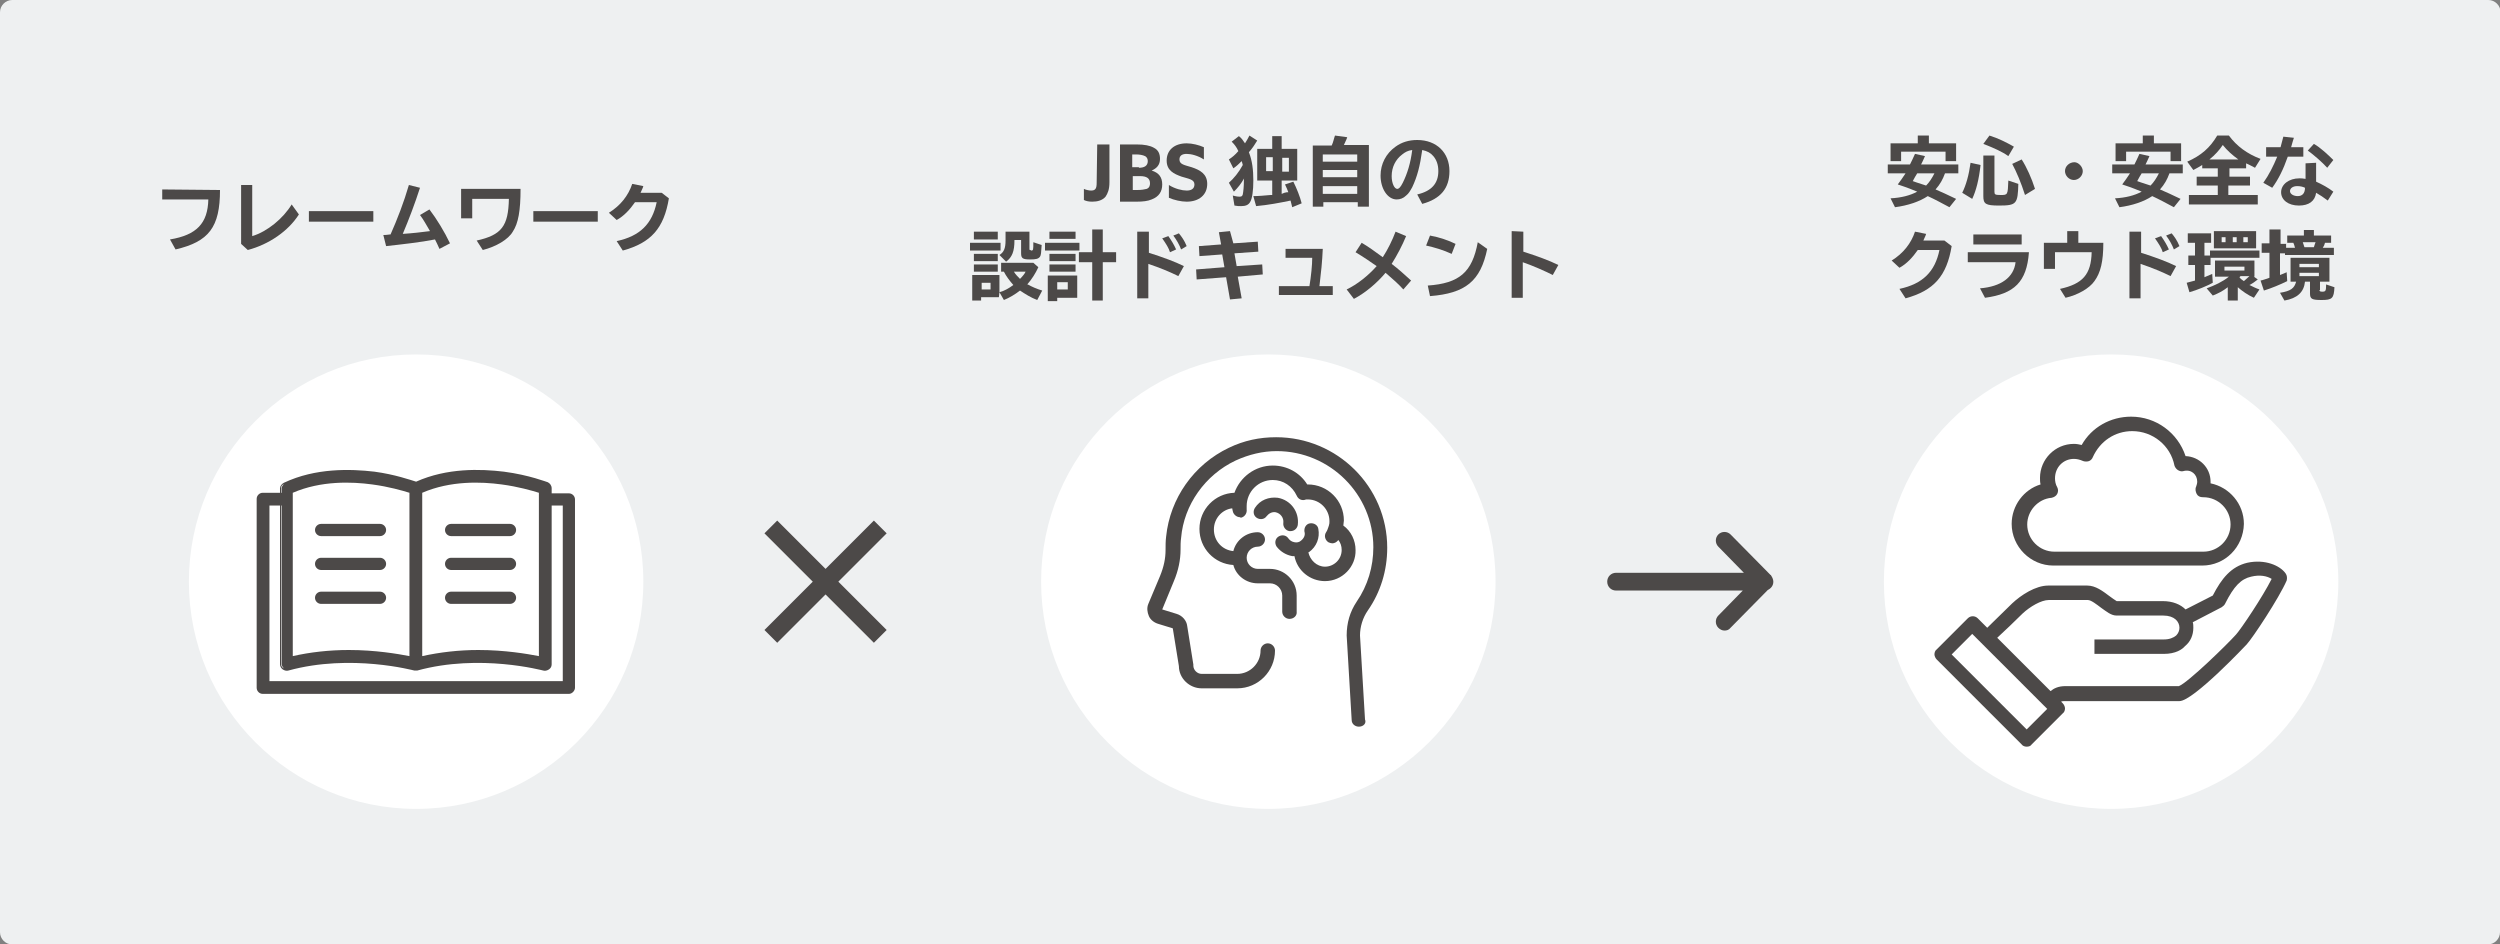 <?xml version="1.0" encoding="utf-8"?>
<!-- Generator: Adobe Illustrator 27.1.1, SVG Export Plug-In . SVG Version: 6.00 Build 0)  -->
<svg version="1.1" id="レイヤー_1" xmlns="http://www.w3.org/2000/svg" xmlns:xlink="http://www.w3.org/1999/xlink" x="0px"
	 y="0px" width="450px" height="170px" viewBox="0 0 450 170" style="enable-background:new 0 0 450 170;" xml:space="preserve">
<rect x="0" y="0" width="450" height="170" fill="#808080" stroke="none"/>
<style type="text/css">
	.st0{fill:#EEF0F1;}
	.st1{fill:#FFFFFF;}
	.st2{fill:#4C4948;}
</style>
<path class="st0" d="M450,167.8c0,1.2-1,2.2-2.2,2.2H2.2C1,170,0,169,0,167.8V2.2C0,1,1,0,2.2,0h445.7c1.2,0,2.2,1,2.2,2.2v165.6
	H450z"/>
<g>
	<circle class="st1" cx="228.3" cy="104.7" r="40.9"/>
	<path class="st2" d="M249.7,98.6c0-11-9-19.9-20-19.9c-3,0-5.8,0.6-8.5,1.9c-6.3,3-10.6,9.1-11.3,16c-0.1,0.8-0.1,1.6-0.1,2.4
		c0,1.5-0.3,3-1,4.7l-2.1,5c-0.3,0.7-0.2,1.5,0.1,2.2c0.3,0.7,1,1.2,1.7,1.4l2.6,0.8l1.1,6.8c0,2.2,1.9,4,4.1,4h6.4
		c3.8,0,6.8-3.1,6.8-6.8c0-0.7-0.6-1.3-1.3-1.3s-1.3,0.6-1.3,1.3c0,2.3-1.9,4.2-4.2,4.2h-6.4c-0.8,0-1.5-0.7-1.5-1.5
		c0-0.1,0-0.1,0-0.2l-1.1-6.9c-0.1-1-0.9-1.9-1.9-2.2l-2.6-0.8l2.1-5.1c0.8-1.9,1.2-3.8,1.2-5.7c0-0.7,0-1.4,0.1-2.1
		c0.5-5.9,4.3-11.3,9.8-13.9c2.4-1.1,4.9-1.7,7.4-1.7c9.6,0,17.4,7.8,17.4,17.3c0,3.5-1,6.9-3,9.8c-1.2,1.8-1.8,3.8-1.8,6.1
		l0.9,15.2c0,0.7,0.6,1.2,1.3,1.2c0.8,0,1.4-0.6,1.1-1.3l-0.9-15.1c0-1.6,0.5-3.2,1.4-4.5C248.5,106.6,249.7,102.7,249.7,98.6z"/>
	<path class="st2" d="M244,99c0-1.7-0.8-3.4-2.2-4.4c0-0.3,0.1-0.6,0.1-0.9c0-3.6-2.9-6.5-6.5-6.5c0,0-0.1,0-0.1,0
		c-1.3-2.1-3.6-3.4-6.2-3.4c-3.2,0-5.9,2.1-6.9,4.9c-3.5,0.1-6.3,3-6.3,6.5c0,3.5,2.7,6.3,6.1,6.5c0.5,1.9,2.3,3.3,4.4,3.3h2.2
		c1.2,0,2.2,1,2.2,2.2v2.9c0,0.7,0.6,1.3,1.3,1.3c0.8,0,1.4-0.6,1.3-1.3v-2.9c0-2.7-2.2-4.8-4.8-4.8h-2.2c-1.1,0-2-0.9-2-2
		c0-1.1,0.9-2,2-2c0.7,0,1.3-0.6,1.3-1.3c0-0.7-0.6-1.3-1.3-1.3c-2.1,0-3.9,1.4-4.4,3.4c-2-0.2-3.5-1.8-3.5-3.9c0-2,1.5-3.6,3.3-3.8
		c0,0.2,0.1,0.4,0.1,0.5c0.1,0.6,0.7,1.1,1.3,1.1c0,0,0.1,0,0.1,0.1c0.7-0.1,1.2-0.8,1.1-1.5c0-0.2,0-0.4,0-0.6
		c0-2.6,2.1-4.7,4.7-4.7c1.9,0,3.5,1.1,4.3,2.8c0.3,0.7,1,1,1.7,0.7c0.1,0,0.2,0,0.3,0c2.2,0,3.9,1.8,3.9,3.9c0,0.3,0,0.5-0.1,0.8
		c0,0,0,0,0,0c0,0.1-0.1,0.2-0.1,0.3c-0.1,0.3-0.2,0.6-0.4,0.9c-0.4,0.6-0.2,1.4,0.4,1.8c0.2,0.1,0.5,0.2,0.7,0.2
		c0.4,0,0.8-0.2,1.1-0.6c0.4,0.5,0.6,1.1,0.6,1.8c0,1.7-1.4,3-3,3c-1.5,0-2.7-1.2-3-2.6c0,0,0,0,0.1,0c1.4-1,2-2.6,1.7-4.2
		c-0.1-0.7-0.8-1.1-1.5-1c-0.7,0.1-1.1,0.8-1,1.5c0.2,0.6-0.1,1.2-0.6,1.6c-0.3,0.3-0.8,0.4-1.2,0.3c-0.5-0.1-0.8-0.3-1.1-0.7
		c-0.4-0.6-1.2-0.7-1.8-0.3c-0.6,0.4-0.7,1.2-0.3,1.8c0.7,0.9,1.7,1.5,2.8,1.7c0.1,0,0.3,0,0.4,0c0.5,2.6,2.8,4.5,5.5,4.5
		C241.6,104.6,244.1,102,244,99z"/>
	<path class="st2" d="M232.1,95.6c0.1,0,0.1,0,0.2,0c0.7,0,1.2-0.5,1.3-1.1c0.3-2.4-1.3-4.5-3.6-4.9c-1.6-0.2-3.2,0.4-4.1,1.8
		c-0.4,0.6-0.3,1.4,0.3,1.8c0.6,0.4,1.4,0.3,1.8-0.3c0.4-0.5,1-0.8,1.6-0.7c0.9,0.2,1.5,1,1.4,1.9C230.9,94.8,231.4,95.5,232.1,95.6
		z"/>
</g>
<g>
	<circle class="st1" cx="74.9" cy="104.7" r="40.9"/>
	<path class="st2" d="M102.4,88.8h-3.1v-0.9c0-0.5-0.3-0.9-0.7-1.1c-0.1,0-3.3-1.3-7.9-1.9c-4.2-0.5-10.2-0.7-15.8,1.8
		c-1-0.3-3.8-1.3-7.5-1.8c-4.3-0.5-10.6-0.7-16.3,2c-0.4,0.2-0.7,0.6-0.7,1v0.8h-3.1c-0.6,0-1.1,0.5-1.1,1.1v34
		c0,0.6,0.5,1.1,1.1,1.1h55.1c0.6,0,1.1-0.6,1.1-1.1V89.9C103.5,89.3,103,88.8,102.4,88.8z M97,118.1c-2.1-0.4-6.1-1.1-10.9-1.1
		c-3.5,0-6.9,0.4-10.1,1.1V88.7c5.1-2.2,10.6-2,14.3-1.5c3,0.4,5.4,1.1,6.7,1.5V118.1z M73.7,118.1c-2.1-0.4-6.1-1.1-10.9-1.1
		c-3.6,0-7,0.4-10.1,1.1V88.7c5.1-2.2,10.6-2,14.3-1.5c3,0.4,5.4,1.1,6.7,1.5V118.1z M51.1,120.3c-0.1,0-0.1-0.1-0.2-0.1
		c-0.2-0.2-0.3-0.4-0.3-0.6V91h0.1v28.6C50.7,119.8,50.9,120.1,51.1,120.3z M50.9,120.5c0.3,0.2,0.7,0.3,1,0.2
		c11.3-3.1,22.6,0,22.7,0c0.1,0,0.2,0,0.3,0c0.1,0,0.2,0,0.2,0c11.3-3.1,22.6,0,22.7,0c0.3,0.1,0.7,0,1-0.2s0.5-0.5,0.5-0.9V91h2
		v31.6H48.5V91h1.9v28.6C50.4,119.9,50.6,120.3,50.9,120.5z M50.6,87.9c0-0.3,0.1-0.6,0.4-0.7c0,0,0,0,0.1,0
		c-0.2,0.1-0.4,0.4-0.4,0.7v0.8h-0.1V87.9z"/>
	<path class="st2" d="M56.7,95.4c0,0.6,0.5,1.1,1.1,1.1h10.6c0.6,0,1.1-0.5,1.1-1.1c0-0.6-0.5-1.1-1.1-1.1H57.8
		C57.2,94.3,56.7,94.8,56.7,95.4z"/>
	<path class="st2" d="M68.4,100.4H57.8c-0.6,0-1.1,0.5-1.1,1.1s0.5,1.1,1.1,1.1h10.6c0.6,0,1.1-0.5,1.1-1.1S69,100.4,68.4,100.4z"/>
	<path class="st2" d="M68.4,106.5H57.8c-0.6,0-1.1,0.5-1.1,1.1c0,0.6,0.5,1.1,1.1,1.1h10.6c0.6,0,1.1-0.5,1.1-1.1
		C69.5,107,69,106.5,68.4,106.5z"/>
	<path class="st2" d="M80.1,95.4c0,0.6,0.5,1.1,1.1,1.1h10.6c0.6,0,1.1-0.5,1.1-1.1c0-0.6-0.5-1.1-1.1-1.1H81.2
		C80.6,94.3,80.1,94.8,80.1,95.4z"/>
	<path class="st2" d="M91.8,100.4H81.2c-0.6,0-1.1,0.5-1.1,1.1s0.5,1.1,1.1,1.1h10.6c0.6,0,1.1-0.5,1.1-1.1S92.4,100.4,91.8,100.4z"
		/>
	<path class="st2" d="M91.8,106.5H81.2c-0.6,0-1.1,0.5-1.1,1.1c0,0.6,0.5,1.1,1.1,1.1h10.6c0.6,0,1.1-0.5,1.1-1.1
		C92.9,107,92.4,106.5,91.8,106.5z"/>
</g>
<path class="st2" d="M148.6,102.4l8.7-8.7l2.3,2.3l-8.7,8.7l8.7,8.7l-2.3,2.3l-8.7-8.7l-8.7,8.7l-2.3-2.3l8.7-8.7l-8.7-8.7l2.3-2.3
	L148.6,102.4z"/>
<g>
	<path class="st2" d="M197.5,26h2.2v6.8c0,1.3-0.3,2-0.7,2.6c-0.6,0.7-1.5,0.9-2.4,0.9c-0.6,0-1.1-0.1-1.5-0.3v-2
		c0.4,0.2,1,0.3,1.3,0.3c0.8,0,1-0.4,1-1.4L197.5,26L197.5,26z"/>
	<path class="st2" d="M201.6,26h3c1.4,0,2.4,0.2,3.1,0.6c0.8,0.4,1.1,1.1,1.1,2c0,1.1-0.6,1.7-1.5,2.1l0,0c1.3,0.4,1.9,1.2,1.9,2.5
		s-0.6,2.2-1.9,2.7c-0.7,0.3-1.6,0.4-2.7,0.4h-3L201.6,26L201.6,26z M205,30.2c0.9,0,1.6-0.3,1.6-1.2c0-0.3-0.1-0.7-0.5-0.9
		c-0.4-0.2-1-0.3-1.6-0.3h-0.7v2.3h1.2V30.2z M204.7,34.2c0.8,0,1.3-0.1,1.7-0.2c0.5-0.2,0.6-0.6,0.6-1c0-0.9-0.6-1.3-1.8-1.3h-1.3
		v2.5H204.7z"/>
	<path class="st2" d="M210.4,33.3c1.1,0.7,2.4,1,3.2,1s1.4-0.3,1.4-1.1c0-0.9-1-1-2.3-1.4c-1.4-0.5-2.7-1.1-2.7-2.9
		c0-1.9,1.4-3.1,3.6-3.1c1,0,2.2,0.3,3.1,0.7v2.2c-1.1-0.7-2.3-1-3.1-1s-1.3,0.3-1.3,1c0,0.9,0.9,1,2.2,1.4c1.5,0.5,2.8,1.2,2.8,3
		c0,2-1.5,3.2-3.7,3.2c-1,0-2.3-0.3-3.2-0.7V33.3z"/>
	<path class="st2" d="M224,32c-0.6,1.1-1.2,1.8-1.9,2.5l-0.9-1.6c0.9-0.8,1.8-1.9,2.5-3.2c-0.1-0.3-0.1-0.5-0.2-0.7
		c-0.5,0.5-0.9,0.9-1.5,1.3l-0.8-1.6c0.6-0.4,1.1-0.8,1.7-1.5c-0.3-0.7-0.7-1.2-1.2-1.7l1.3-1c0.5,0.4,0.7,0.7,1.1,1.3
		c0.3-0.5,0.5-0.8,0.8-1.4l1.4,0.9c-0.5,0.8-0.8,1.3-1.5,2.1c0.6,1.5,0.8,3.2,0.8,5.1c0,1.8-0.2,3.3-0.6,3.9
		c-0.3,0.5-0.8,0.7-1.6,0.7c-0.4,0-0.7,0-1.2-0.1l-0.3-1.8c0.4,0.1,0.8,0.2,1.2,0.2s0.5-0.1,0.6-0.4c0.1-0.5,0.2-1.4,0.2-2.5
		C223.9,32.3,223.9,32.1,224,32L224,32L224,32z M231.2,34.7c0.4-0.1,0.4-0.1,0.7-0.1c-0.2-0.5-0.3-0.8-0.6-1.4l1.5-0.5
		c0.6,1.2,1.2,2.7,1.5,3.9l-1.7,0.7c-0.1-0.4-0.2-0.8-0.3-1.2c-1.9,0.4-4,0.8-6.2,1l-0.5-1.8c0.9,0,2-0.1,3.1-0.2h0.3v-2.6h-2.7
		v-5.7h2.7v-2.3h1.7v2.3h2.8v5.7h-2.8v2.4L231.2,34.7z M227.9,30.8h1.2v-2.5h-1.2V30.8z M232,28.4h-1.2v2.5h1.2V28.4z"/>
	<path class="st2" d="M239.7,26.2c0.3-0.6,0.4-1.3,0.6-1.8l2.2,0.3c-0.1,0.4-0.4,0.9-0.6,1.4h4.5v11.1h-2v-0.8h-6.2v0.8h-1.9v-11
		H239.7z M238.1,29.1h6.2v-1.3h-6.2V29.1z M238.1,31.9h6.2v-1.3h-6.2V31.9z M238.1,34.9h6.2v-1.4h-6.2V34.9z"/>
	<path class="st2" d="M255.1,35c2.6-0.6,3.8-2,3.8-4.2c0-1.1-0.3-2-0.9-2.7c-0.5-0.6-1.1-0.9-2-1.1c-0.4,2.9-0.9,4.8-1.8,6.7
		c-0.4,0.7-0.6,1.1-1.1,1.5c-0.5,0.5-1.1,0.7-1.7,0.7c-1.6,0-2.9-1.9-2.9-4.3c0-2.1,1-4,2.7-5.2c1.1-0.8,2.4-1.2,3.9-1.2
		c3.5,0,5.8,2.3,5.8,5.6c0,3.1-1.6,5-4.9,5.9L255.1,35z M252.4,27.8c-1.2,0.9-1.9,2.3-1.9,3.9c0,1.3,0.5,2.3,1,2.3
		c0.3,0,0.6-0.3,1-1.1c0.8-1.6,1.4-3.5,1.7-5.9C253.4,27.1,252.9,27.4,252.4,27.8z"/>
	<path class="st2" d="M180.1,43.7v1.4h-5.5v-1.4H180.1z M179.9,52.6c0.8-0.2,1.7-0.7,2.5-1.3c-0.7-0.8-1.3-1.6-1.7-2.4h-0.5v-1.6
		h5.8l0.9,0.8c-0.5,1.1-1.2,2.2-2,3.1h0.1l0,0c0.7,0.4,1.6,0.8,2.6,1.1l-0.9,1.7c-1.1-0.4-2.2-1.1-3.1-1.7c-0.9,0.7-1.9,1.3-2.9,1.7
		L179.9,52.6l-0.1,0.9h-3.2v0.6H175v-4.6h4.9V52.6z M179.6,41.7v1.4h-4.3v-1.4H179.6z M179.6,45.7V47h-4.3v-1.3H179.6z M179.6,47.6
		v1.3h-4.3v-1.3H179.6z M176.7,52.1h1.6v-1.2h-1.6V52.1z M185.3,41.7v3.1c0,0.1,0,0.2,0.1,0.2l0,0c0.1,0,0.1,0,0.2,0.1l0,0
		c0.4,0,0.4-0.1,0.4-1.5l1.5,0.5c-0.1,1.4-0.1,1.8-0.3,2.1c-0.3,0.4-0.7,0.5-1.8,0.5c-1.3,0-1.6-0.2-1.6-1.1v-2.4h-1.2v0.1
		c0,1.9-0.4,3-1.5,3.8l-1.2-1.2c0.8-0.5,1.1-1.2,1.1-2.6v-1.6C181,41.7,185.3,41.7,185.3,41.7z M182.5,48.9c0.3,0.5,0.7,0.9,1.1,1.3
		c0.5-0.5,0.9-1,1-1.3H182.5z"/>
	<path class="st2" d="M194.3,43.7v1.4h-6.2v-1.4H194.3z M193.9,53.6h-3.6v0.6h-1.7v-4.6h5.3V53.6z M193.6,41.7V43h-4.7v-1.3H193.6z
		 M193.6,45.7V47h-4.7v-1.3H193.6z M193.6,47.6v1.3h-4.7v-1.3H193.6z M190.3,52.1h1.9v-1.3h-1.9V52.1z M196.6,41.3h1.9v4.1h2.4v1.8
		h-2.4v6.9h-1.9v-6.9h-2.4v-1.8h2.4V41.3z"/>
	<path class="st2" d="M206.8,41.7v3.8c2.5,0.8,4.7,1.6,6.3,2.4l-1,1.8c-1.4-0.7-3.3-1.5-5.4-2.2v6.2h-2v-12H206.8z M210.6,45.4
		c-0.2-0.7-0.7-1.5-1.4-2.5l1.1-0.4c0.5,0.7,1,1.5,1.4,2.4L210.6,45.4z M212.6,44.9c-0.3-0.8-0.8-1.7-1.4-2.5l1-0.4
		c0.5,0.6,1,1.3,1.4,2.3L212.6,44.9z"/>
	<path class="st2" d="M222,43.8l4.4-0.3l0.1,1.8l-4.3,0.3l0.4,2.3l4.6-0.3l0.1,1.8l-4.5,0.4l0.7,3.9l-2.1,0.2l-0.7-4l-5.3,0.4
		l-0.1-1.8l5.1-0.4l-0.4-2.3l-4.1,0.3l-0.1-1.8l4-0.3l-0.4-2.2l2-0.2L222,43.8z"/>
	<path class="st2" d="M238.1,44.8c-0.1,2.3-0.3,4.2-0.6,6.7h2.4v1.6h-9.7v-1.6h5.5c0.3-1.8,0.5-3.8,0.5-5.1h-4.8v-1.6
		C231.4,44.8,238.1,44.8,238.1,44.8z"/>
	<path class="st2" d="M245.1,43.7c1.2,0.7,2.3,1.5,3.8,2.6c0.9-1.4,1.7-3,2.3-4.6l1.9,0.8c-0.7,1.7-1.6,3.4-2.6,5
		c1.2,0.9,2.4,2,3.5,3l-1.4,1.6c-0.8-0.9-1.8-1.8-3.2-3c-1.5,1.8-3.6,3.6-5.7,4.7l-1.3-1.7c1.9-0.9,3.9-2.5,5.4-4.2
		c-1-0.7-2.3-1.6-3.8-2.5L245.1,43.7z"/>
	<path class="st2" d="M261.3,45.7c-1.5-0.7-3.2-1.2-4.6-1.5l0.7-1.8c1.7,0.3,3.4,0.9,4.6,1.5L261.3,45.7z M257,51.4
		c5.7-0.4,8-2.4,9-7.8l1.7,1.2c-1.2,5.8-3.9,8-10.3,8.5L257,51.4z"/>
	<path class="st2" d="M274.2,41.7v3.6c2.5,0.8,4.7,1.6,6.3,2.4l-1,1.8c-1.4-0.7-3.4-1.6-5.4-2.3v6.4h-2v-12L274.2,41.7L274.2,41.7z"
		/>
</g>
<g>
	<path class="st2" d="M39.6,34.2c0,6.7-2,9.3-8,10.7l-1-1.8c4.8-0.8,6.8-2.9,6.9-7.2h-8.3v-1.8L39.6,34.2L39.6,34.2z"/>
	<path class="st2" d="M45.4,33.3v9.2c2.7-0.8,5.6-3.2,7.1-5.7l1.3,1.8c-1.9,3-5.4,5.4-9.2,6.4l-1.2-1.1V33.3H45.4z"/>
	<path class="st2" d="M67.2,38v1.9H55.6V38H67.2z"/>
	<path class="st2" d="M69,42.3c0.3,0,0.5,0,1.2-0.1h0.1c1.2-2.7,2.4-5.8,3.3-8.9l2,0.5c-0.9,2.8-2,5.7-3.1,8.3
		c1.6-0.1,3.4-0.3,4.9-0.5c-0.7-1.2-1.2-2.1-1.8-2.9l1.7-1c1.3,1.7,2.7,4,3.7,6.1l-1.9,1c-0.3-0.7-0.5-1.1-0.8-1.7
		c-2.5,0.5-6.1,0.9-8.8,1.2L69,42.3z"/>
	<path class="st2" d="M93.7,34c0,3.9-0.4,6.2-1.4,7.7c-0.8,1.4-3,2.7-5.4,3.3l-1.1-1.7c4.5-1,5.7-2.6,5.8-7.5H85v3.5h-2V34H93.7z"/>
	<path class="st2" d="M107.6,38v1.9H96V38H107.6z"/>
	<path class="st2" d="M120.4,35.7c-0.9,5.4-3.2,8-8.3,9.4l-1.1-1.7c4.2-0.9,6.4-3.1,7.2-7h-3.9c-0.9,1.3-2,2.5-3.3,3.2l-1.4-1.3
		c2.1-1.3,3.5-3.1,4.2-5.2l2,0.4c-0.1,0.4-0.3,0.7-0.5,1.2h3.8L120.4,35.7z"/>
</g>
<path class="st2" d="M319.2,104.7c0-0.4-0.2-0.8-0.4-1.1c0,0,0-0.1-0.1-0.1l-7.2-7.3c-0.6-0.6-1.6-0.6-2.2,0c-0.6,0.6-0.6,1.6,0,2.2
	l4.6,4.7h-23c-0.9,0-1.6,0.7-1.6,1.6c0,0.9,0.7,1.6,1.6,1.6h22.8l-4.4,4.5c-0.6,0.6-0.6,1.6,0,2.2c0.3,0.3,0.7,0.5,1.1,0.5
	c0.4,0,0.8-0.1,1.1-0.5l6.7-6.8C318.8,105.9,319.2,105.4,319.2,104.7z"/>
<g>
	<g>
		<path class="st2" d="M350.1,31.2c-0.4,1.1-0.9,2-1.7,2.9c0.9,0.4,2.3,1,3.7,1.7l-1.2,1.5c-1.5-0.8-2.6-1.4-3.9-2
			c-1.5,1-3.6,1.7-5.9,2l-0.8-1.6c1.9-0.1,3.5-0.5,4.8-1.2c-1-0.4-1.4-0.6-3.5-1.3c0.5-0.7,0.9-1.2,1.4-2h-3.2v-1.6h4
			c0.3-0.6,0.5-1,0.9-1.9l1.8,0.4c-0.3,0.7-0.5,1.1-0.7,1.5h6.7v1.6C352.5,31.2,350.1,31.2,350.1,31.2z M352.1,25.8V29h-1.9v-1.7h-8
			V29h-1.9v-3.2h4.9v-1.4h2v1.4H352.1z M345.1,31.2c-0.3,0.5-0.5,0.8-0.8,1.4c0.5,0.2,0.6,0.2,2.4,0.8c0.6-0.6,1.1-1.4,1.5-2.2
			H345.1z"/>
		<path class="st2" d="M353.2,34.7c0.7-1.4,1.2-3.2,1.5-5.4l1.8,0.4c-0.3,2.7-0.8,4.6-1.5,6.1L353.2,34.7z M361.5,28.1
			c-1.1-0.8-2.7-1.5-4.5-2.2l1.1-1.5c1.6,0.5,3,1.2,4.4,2L361.5,28.1z M359,27.9v6.6c0,0.5,0.1,0.6,1.1,0.6c1.3,0,1.3,0,1.4-2.6
			l1.8,0.6c-0.1,3.6-0.3,3.9-3.5,3.9c-2.4,0-2.8-0.3-2.8-1.7V28h2V27.9z M364.5,35.1c-0.7-2.2-1.5-4.1-2.3-5.6l1.7-0.8
			c0.9,1.4,1.8,3.4,2.4,5.3L364.5,35.1z"/>
		<path class="st2" d="M374.9,30.8c0,0.9-0.8,1.6-1.6,1.6c-0.9,0-1.6-0.8-1.6-1.6c0-0.9,0.8-1.6,1.7-1.6
			C374.1,29.2,374.9,30,374.9,30.8z"/>
		<path class="st2" d="M390.5,31.2c-0.4,1.1-0.9,2-1.7,2.9c0.9,0.4,2.3,1,3.7,1.7l-1.2,1.5c-1.5-0.8-2.6-1.4-3.9-2
			c-1.5,1-3.6,1.7-5.9,2l-0.8-1.6c1.9-0.1,3.5-0.5,4.8-1.2c-1-0.4-1.4-0.6-3.5-1.3c0.5-0.7,0.9-1.2,1.4-2h-3.2v-1.6h4
			c0.3-0.6,0.5-1,0.9-1.9l1.8,0.4c-0.3,0.7-0.5,1.1-0.7,1.5h6.7v1.6C392.9,31.2,390.5,31.2,390.5,31.2z M392.6,25.8V29h-1.9v-1.7h-8
			V29h-1.9v-3.2h4.9v-1.4h2v1.4H392.6z M385.5,31.2c-0.3,0.5-0.5,0.8-0.8,1.4c0.5,0.2,0.6,0.2,2.4,0.8c0.6-0.6,1.1-1.4,1.5-2.2
			H385.5z"/>
		<path class="st2" d="M401.1,31.8h3.9v1.6h-3.9v1.7h5.3v1.7H394v-1.7h5.2v-1.7h-3.8v-1.6h3.8v-1.5h-2.8v-0.6
			c-0.5,0.3-1,0.6-1.6,0.9l-1.1-1.5c2.5-1.1,4.1-2.5,5.4-4.7h2.1c1.4,1.9,3.3,3.3,5.7,4.2l-1,1.6c-0.6-0.3-1.1-0.6-1.6-0.8v0.9h-3
			v1.5H401.1z M402.9,28.7c-1.1-0.8-2-1.6-2.8-2.6c-0.6,0.9-1.4,1.8-2.4,2.6H402.9z"/>
		<path class="st2" d="M410.5,26.5c0.2-0.7,0.3-1.1,0.5-1.9l1.9,0.2c-0.2,0.7-0.3,0.9-0.5,1.7h2.2v1.7h-2.8
			c-0.8,2.3-1.7,4.1-2.8,5.6l-1.6-0.9c1-1.4,1.8-3,2.5-4.7h-2v-1.7H410.5z M416.9,29.3v3.4c1.1,0.5,2.2,1.1,3.1,1.8l-1,1.6
			c-0.8-0.6-1.4-1-2.1-1.4c-0.2,1.5-1.3,2.3-3.1,2.3c-1.9,0-3.2-1-3.2-2.4s1.4-2.5,3.3-2.5c0.3,0,0.6,0,1.1,0.1v-2.8L416.9,29.3
			L416.9,29.3z M414.9,33.8c-0.4-0.2-0.9-0.3-1.4-0.3c-0.8,0-1.3,0.4-1.3,0.9s0.6,0.9,1.4,0.9C414.4,35.3,414.9,34.8,414.9,33.8
			L414.9,33.8z M418.9,30.2c-0.9-1-2.4-2.3-3.5-3.1l1.1-1.2c1.1,0.6,2.6,2,3.5,2.9L418.9,30.2z"/>
		<path class="st2" d="M351.3,44.3c-0.9,5.4-3.2,8-8.3,9.4l-1.1-1.7c4.2-0.9,6.4-3.1,7.2-7h-3.9c-0.9,1.3-2,2.5-3.3,3.2l-1.4-1.3
			c2.1-1.3,3.5-3.1,4.2-5.2l2,0.4c-0.1,0.4-0.3,0.7-0.5,1.2h3.8L351.3,44.3z"/>
		<path class="st2" d="M365.2,45.5c-0.4,5.2-2.6,7.4-7.9,8.1l-0.9-1.7c3.8-0.3,6.1-2,6.4-4.7h-8.6v-1.8h11V45.5z M363.9,42.2V44
			h-8.7v-1.8H363.9z"/>
		<path class="st2" d="M374.1,41.6v2.1h4.5c0,3.4-0.5,5.4-1.6,6.9c-0.9,1.3-3,2.5-5.2,3l-1-1.6c4.1-0.9,5.6-2.6,5.7-6.6h-6.6v3h-2
			v-4.7h4.2v-2.1C372.1,41.6,374.1,41.6,374.1,41.6z"/>
		<path class="st2" d="M385.4,41.7v3.8c2.5,0.8,4.7,1.6,6.3,2.4l-1,1.8c-1.4-0.7-3.3-1.5-5.4-2.2v6.2h-2v-12H385.4z M389.3,45.4
			c-0.2-0.7-0.7-1.5-1.4-2.5l1.1-0.4c0.5,0.7,1,1.5,1.4,2.4L389.3,45.4z M391.3,44.9c-0.3-0.8-0.8-1.7-1.4-2.5l1-0.4
			c0.5,0.6,1,1.3,1.4,2.3L391.3,44.9z"/>
		<path class="st2" d="M396.8,46h1v-0.9h8.9v1.3h-8.8v1.3h-1.1v2.2c0.7-0.3,0.9-0.4,1.4-0.6l0.1,1.6c-1.1,0.6-2.8,1.3-4.2,1.7
			l-0.5-1.7c0.5-0.1,1-0.3,1.5-0.4v-2.8h-1.2V46h1.2v-2.3h-1.3V42h4.2v1.7h-1.2V46z M406.4,50.3c-0.5,0.4-0.9,0.7-1.5,1
			c0.6,0.3,1.2,0.6,1.8,0.8l-1,1.5c-1.1-0.5-2.1-1.2-2.9-1.9v2.4H401v-2.4c-0.9,0.7-1.7,1.1-2.7,1.5l-1.1-1.3c1.4-0.5,2.9-1.2,4-2.1
			h-2.5v-2.9h7.1v2.9h-0.1L406.4,50.3z M406.1,44.7h-7.6v-3.1h7.6V44.7z M399.9,43.6h0.7v-0.9h-0.7V43.6z M400.4,48.7h3.6V48h-3.6
			V48.7z M401.9,43.6h0.7v-0.9h-0.7V43.6z M403.1,49.9C403.1,49.9,403.1,50,403.1,49.9c0.2,0.3,0.5,0.5,0.8,0.7
			c0.2-0.2,0.7-0.6,1-0.9h-1.6L403.1,49.9z M404.6,42.7h-0.8v0.9h0.8V42.7z"/>
		<path class="st2" d="M408.7,41.3h1.8v2.6h1v0.7h1.6c-0.1-0.4-0.2-0.7-0.3-0.9h-1.1v-1.3h3v-1h1.8v1h3.1v1.3h-1.1
			c-0.1,0.4-0.2,0.6-0.4,0.9h2v1.3h-8.8v-0.3h-0.9v3.9c0.6-0.2,0.7-0.3,1.2-0.5l0.1,1.6c-1.2,0.6-2.9,1.3-4.2,1.7l-0.6-1.8
			c0.5-0.1,1-0.3,1.6-0.5v-4.5h-1.4v-1.7h1.4v-2.5H408.7z M417.5,52.2c0,0.2,0.1,0.3,0.5,0.3c0.6,0,0.7-0.1,0.7-1.3l1.5,0.5
			c-0.1,2-0.4,2.3-2.3,2.3c-1.8,0-2.1-0.2-2.1-1.2v-2.1h-0.9c-0.2,1.9-1.4,3-3.7,3.4l-0.8-1.4c1.9-0.3,2.6-0.8,2.9-2h-1v-4.3h7v4.3
			h-1.7v1.5H417.5z M413.9,48.1h3.5v-0.6h-3.5V48.1z M413.9,49.7h3.5v-0.6h-3.5V49.7z M414.5,43.6c0.1,0.3,0.2,0.6,0.3,0.9h1.7
			c0.1-0.4,0.2-0.6,0.3-0.9H414.5z"/>
	</g>
</g>
<g>
	<circle class="st1" cx="380" cy="104.7" r="40.9"/>
	<path class="st2" d="M396.4,101.8h-26.8c-4.1,0-7.5-3.4-7.5-7.5c0-3.3,2.2-6.2,5.2-7.1c-0.1-0.4-0.1-0.8-0.1-1.2
		c0-3.3,2.7-6.1,6.1-6.1c0.5,0,1,0.1,1.4,0.2c1.8-3.2,5.2-5.1,8.9-5.1c4.5,0,8.4,2.9,9.8,7.1c2.5,0.1,4.5,2.1,4.5,4.6
		c0,0.1,0,0.2,0,0.3c3.4,0.7,6,3.7,6,7.3C403.8,98.5,400.5,101.8,396.4,101.8z M373.3,82.6c-1.9,0-3.4,1.5-3.4,3.5
		c0,0.5,0.1,1.1,0.4,1.6c0.2,0.4,0.2,0.8,0,1.2c-0.2,0.4-0.6,0.6-1,0.7c-2.5,0.2-4.4,2.4-4.4,4.8c0,2.7,2.2,4.9,4.9,4.9h26.8
		c2.7,0,4.9-2.2,4.9-4.9s-2.2-4.9-4.9-4.9h-0.1c-0.5,0-0.9-0.2-1.1-0.6s-0.3-0.9-0.1-1.3c0.1-0.3,0.2-0.6,0.2-0.9
		c0-1.3-1.1-2.3-2.5-1.9c-0.3,0.1-0.7,0-1-0.2s-0.5-0.5-0.6-0.8c-0.7-3.6-3.9-6.2-7.6-6.2c-3.1,0-5.8,1.8-7.1,4.7
		c-0.1,0.3-0.4,0.6-0.7,0.7c-0.3,0.1-0.7,0.1-1,0C374.3,82.7,373.8,82.6,373.3,82.6z"/>
	<path class="st2" d="M411.4,103.2c-1-1.4-3.7-2.6-6.9-1.9c-2.9,0.7-4.6,2.8-6.2,5.9l-4.9,2.5c-0.9-0.9-2.3-1.5-4.1-1.5H381
		c-0.2-0.1-0.9-0.6-1.3-0.9c-1.2-0.9-2.5-1.9-4-1.9h-7c-2.3,0-4.9,1.7-6.5,3.2c-1.3,1.3-3.3,3.2-4.5,4.4l-1.7-1.7
		c-0.5-0.5-1.3-0.5-1.8,0l-5.6,5.6c-0.3,0.2-0.4,0.6-0.4,0.9s0.2,0.7,0.4,0.9l15.3,15.3c0.2,0.3,0.6,0.4,0.9,0.4
		c0.4,0,0.7-0.1,0.9-0.4l5.6-5.6c0.3-0.2,0.4-0.6,0.4-0.9s-0.2-0.7-0.4-0.9l-0.3-0.3c0.2-0.1,0.4-0.1,0.8-0.1h20.5
		c2.5,0,12-10.1,12.1-10.2c1.1-1.2,5.8-8.3,7.2-11.5C411.7,104.1,411.7,103.6,411.4,103.2z M364.8,131.3l-13.5-13.5l3.7-3.7
		l13.5,13.5L364.8,131.3z M402.5,114.2c-1.6,1.8-8.7,8.7-10.3,9.3h-20.4c-1.3,0-2.1,0.4-2.7,0.9l-9.6-9.6c1.3-1.2,3.3-3.1,4.6-4.4
		c1.3-1.2,3.3-2.4,4.7-2.4h7c0.6,0,1.6,0.8,2.4,1.4c1,0.7,1.8,1.4,2.8,1.4h8.4c2,0,2.9,1.1,2.9,2.2c0,0.5-0.2,1-0.6,1.4
		c-0.5,0.4-1.2,0.7-2.2,0.7H377v2.6h12.5c2.1,0,3.3-0.8,3.8-1.4c1-0.8,1.5-2,1.5-3.3c0-0.3,0-0.7-0.1-1l5.2-2.7
		c0.3-0.2,0.5-0.4,0.6-0.6c1.6-3.2,2.9-4.5,4.7-4.9c1.6-0.4,2.9-0.1,3.7,0.4C407.3,107.4,403.4,113.2,402.5,114.2z"/>
</g>
</svg>

